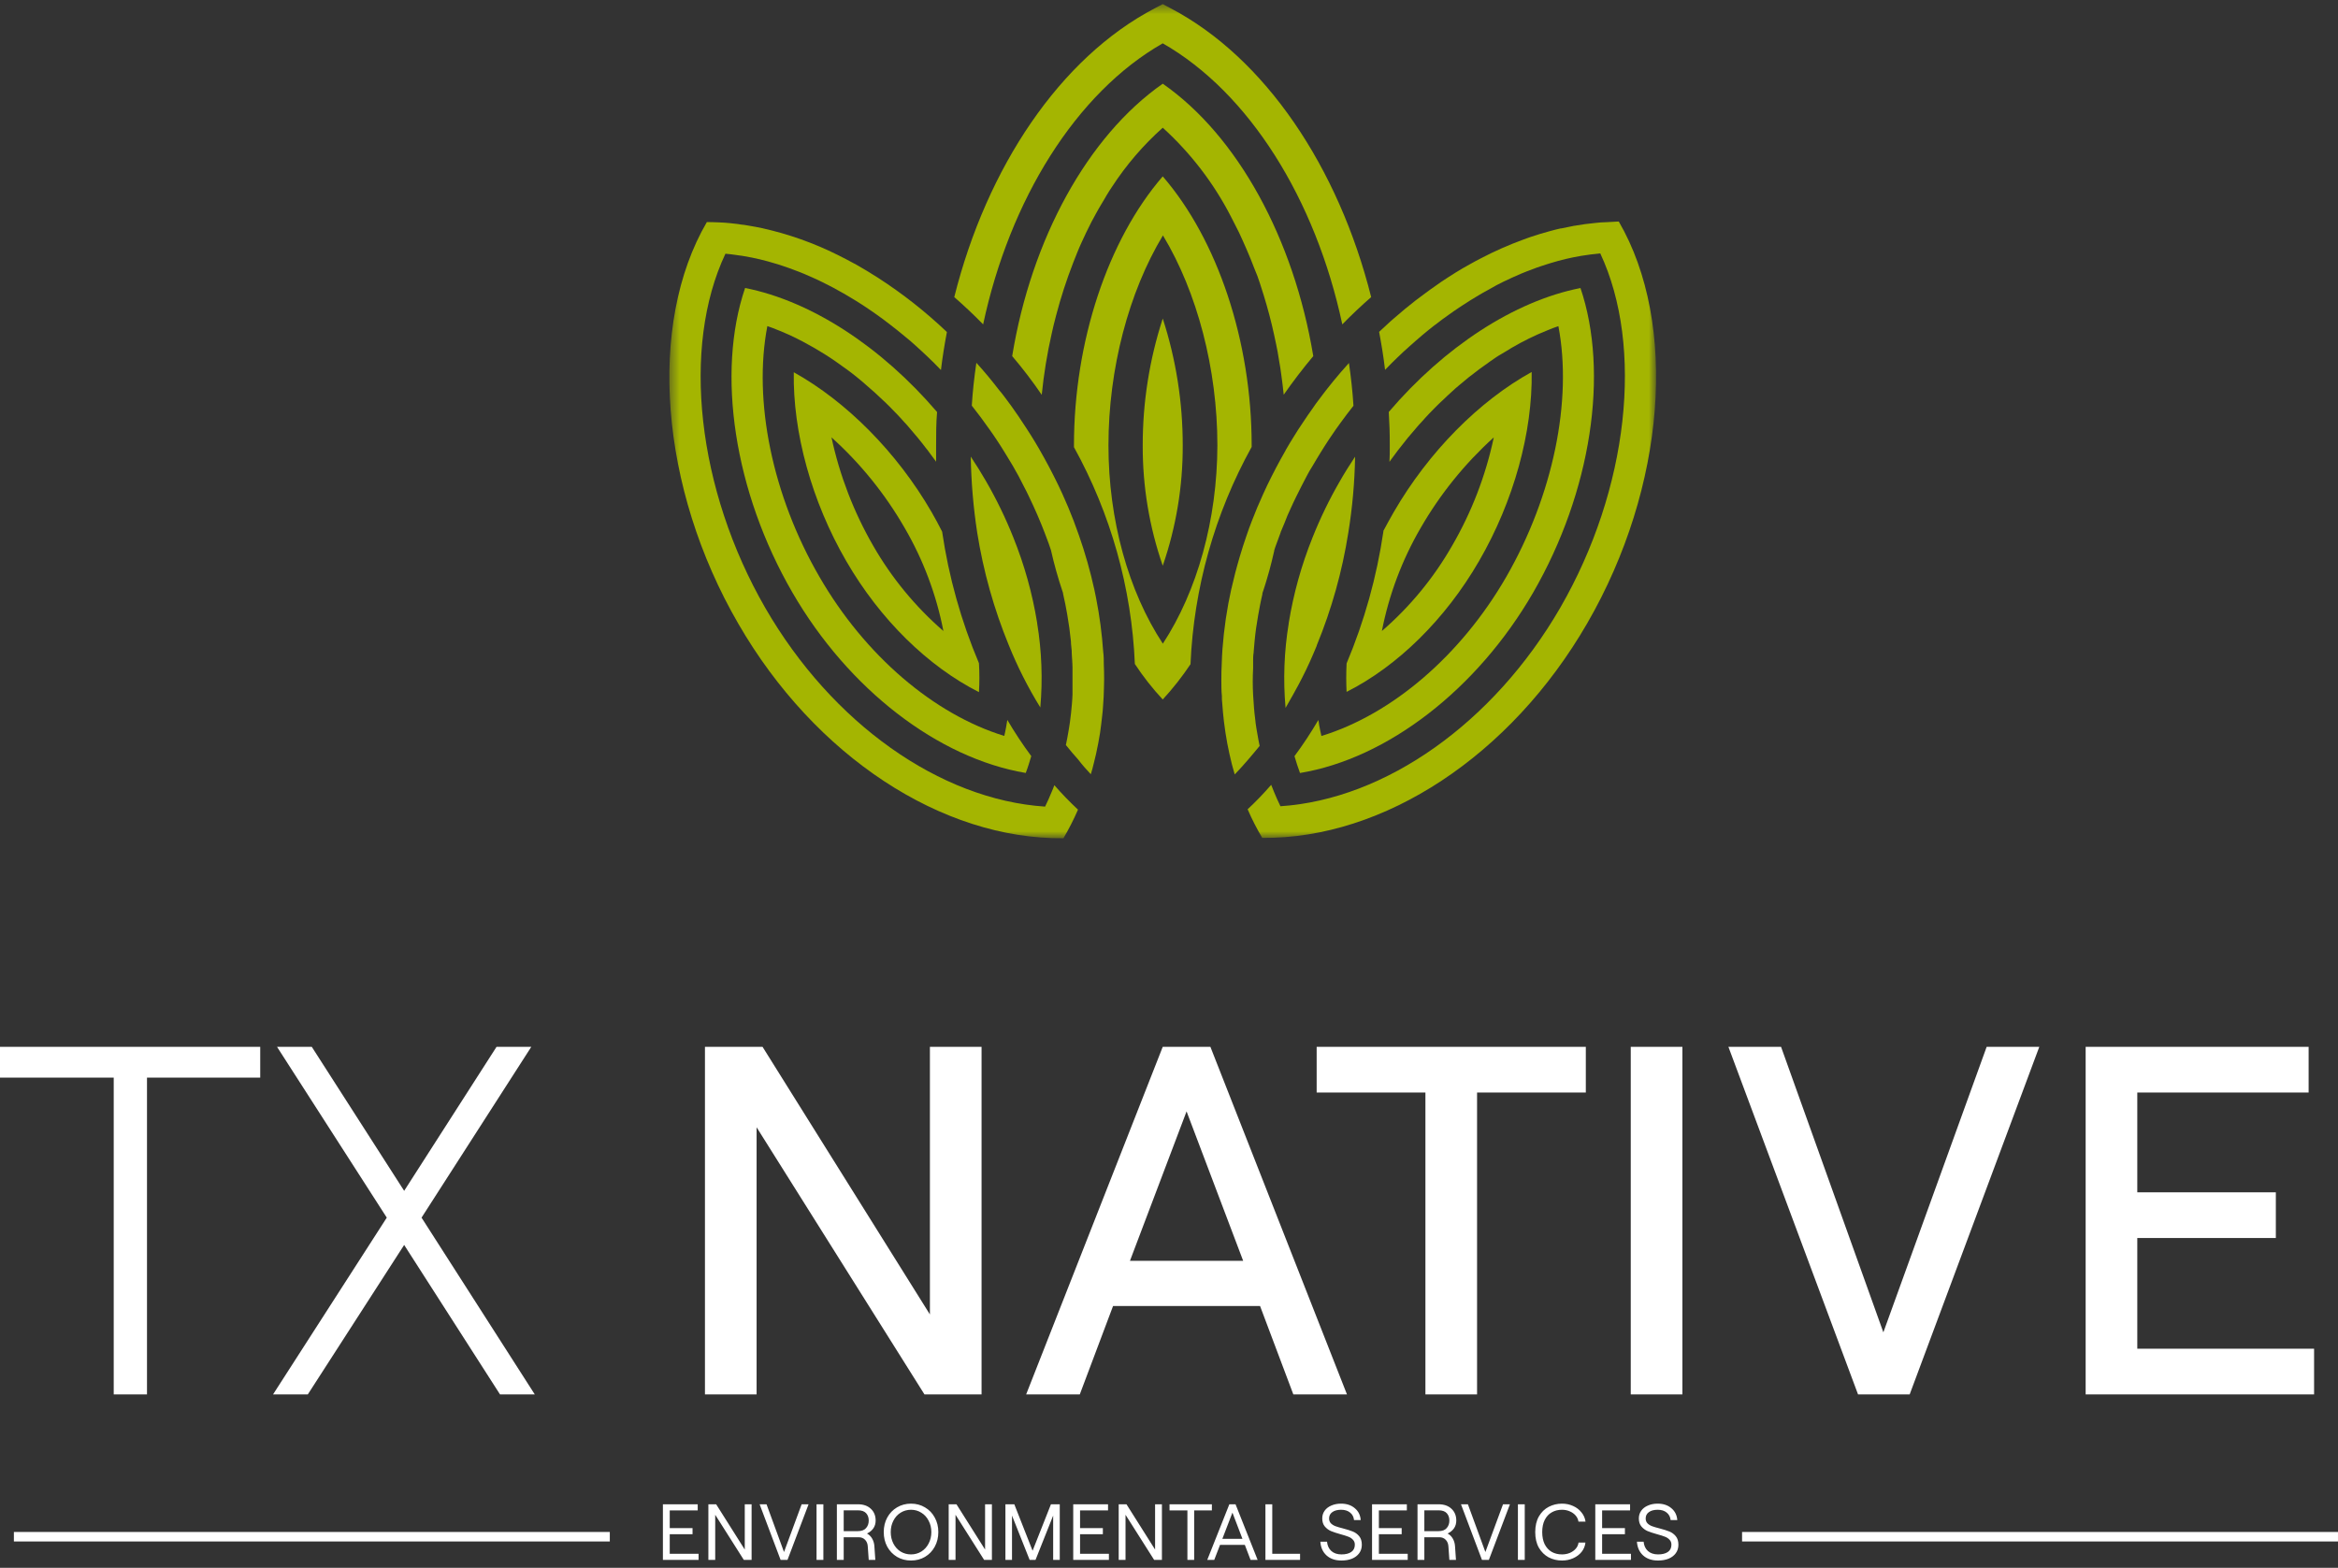 <svg xmlns="http://www.w3.org/2000/svg" width="246" height="165" viewBox="0 0 246 165" fill="none"><rect x="0" y="0" width="246" height="165" fill="#333333" stroke="none"/><path d="M11.966 113.41H0V110.17H27.38V113.41H15.466V146.746H11.966V113.41ZM40.696 128.144L29.149 110.17H32.806L42.525 125.323L52.244 110.17H55.901L44.354 128.144L56.267 146.746H52.609L42.525 131.018L32.388 146.746H28.731L40.696 128.144ZM74.174 146.746V110.17H80.235L97.844 138.333V110.17H103.278V146.746H97.269L79.608 118.635V146.746H74.174ZM124.848 116.963L118.891 132.69H130.804L124.848 116.963ZM107.97 146.746L122.34 110.17H127.356L141.725 146.746H136.082L132.581 137.445H117.114L113.614 146.746H107.97ZM149.98 146.746V114.977H138.537V110.17H166.857V114.977H155.414V146.746H149.98ZM171.585 146.746V110.17H177.019V146.746H171.585ZM195.499 146.746L181.861 110.17H187.4L198.163 140.215L209.032 110.17H214.57L200.933 146.746H195.499ZM219.448 146.746V110.17H242.909V114.977H224.882V125.48H239.46V130.287H224.882V141.939H243.484V146.746H219.448Z" fill="white"></path><mask id="mask0_1664_1570" style="mask-type:luminance" maskUnits="userSpaceOnUse" x="70" y="0" width="105" height="89"><path d="M174.244 0.441H70.438V88.224H174.244V0.441Z" fill="white"></path></mask><g mask="url(#mask0_1664_1570)"><path d="M122.342 4.56C131.451 9.765 138.429 21 141.234 34.136C142.219 33.13 143.237 32.168 144.272 31.267C140.841 17.612 133.111 6.085 123.177 0.874L122.342 0.432L121.501 0.874C111.54 6.074 103.826 17.612 100.406 31.267C101.442 32.168 102.459 33.13 103.444 34.136C106.244 21.011 113.217 9.765 122.342 4.56Z" fill="#A4B501"></path><path d="M132.303 29.051C132.469 29.526 132.635 30.001 132.779 30.482C132.851 30.698 132.912 30.913 132.984 31.134C133.388 32.455 133.753 33.814 134.052 35.201C134.124 35.544 134.207 35.892 134.273 36.235C134.323 36.494 134.373 36.754 134.428 37.014L134.611 38.119C134.688 38.523 134.749 38.926 134.799 39.329C134.904 40.075 134.998 40.81 135.07 41.54C136.055 40.133 137.091 38.779 138.18 37.478C136.149 25.183 130.25 14.313 122.343 8.809C114.43 14.335 108.509 25.183 106.5 37.478C107.606 38.775 108.643 40.133 109.609 41.551C109.827 39.369 110.181 37.202 110.667 35.063C110.733 34.77 110.794 34.511 110.865 34.201C110.938 33.892 111.032 33.521 111.126 33.179C111.614 31.313 112.209 29.477 112.907 27.68C113.052 27.321 113.195 26.956 113.345 26.575C113.494 26.194 113.644 25.873 113.798 25.52C114.131 24.785 114.474 24.072 114.833 23.37C114.994 23.066 115.149 22.767 115.315 22.48C115.481 22.193 115.664 21.834 115.868 21.513C116.073 21.193 116.239 20.883 116.422 20.574C116.604 20.264 116.803 19.96 117.003 19.662C118.5 17.361 120.295 15.269 122.343 13.44C125.287 16.114 127.723 19.296 129.537 22.834C129.83 23.387 130.09 23.939 130.378 24.492C130.931 25.691 131.485 26.934 131.966 28.216L132.303 29.051Z" fill="#A4B501"></path><path d="M113 46.878V47.061C116.876 54.069 119.07 61.88 119.408 69.878C120.28 71.203 121.261 72.453 122.341 73.614C123.411 72.454 124.387 71.212 125.263 69.9C125.607 61.883 127.809 54.055 131.698 47.033V46.867C131.698 35.903 128.101 25.221 122.341 18.562C116.575 25.233 113 35.914 113 46.878ZM122.363 67.756C118.722 62.23 116.63 54.703 116.63 46.878C116.63 38.805 118.766 30.736 122.363 24.774C125.96 30.742 128.091 38.81 128.091 46.878C128.069 54.703 125.976 62.208 122.341 67.756H122.363Z" fill="#A4B501"></path><path d="M120.235 46.878C120.22 51.187 120.933 55.467 122.343 59.538C123.748 55.466 124.459 51.186 124.445 46.878C124.45 42.343 123.74 37.836 122.343 33.522C120.941 37.835 120.229 42.343 120.235 46.878Z" fill="#A4B501"></path><path d="M111.893 88.22C112.464 87.248 112.976 86.242 113.426 85.208C112.553 84.392 111.722 83.533 110.936 82.633C110.842 82.893 110.742 83.147 110.626 83.407C110.509 83.667 110.426 83.893 110.316 84.131C110.205 84.368 110.089 84.639 109.962 84.888C98.894 84.153 87.55 76.129 80.534 63.999C73.34 51.527 71.68 36.545 76.328 26.703C76.666 26.736 77.008 26.764 77.341 26.819C77.672 26.875 78.005 26.908 78.326 26.963C79.413 27.146 80.487 27.401 81.54 27.726C81.873 27.82 82.194 27.925 82.525 28.041C82.858 28.157 83.107 28.234 83.394 28.35C83.798 28.494 84.214 28.66 84.618 28.825L85.624 29.267C85.923 29.406 86.228 29.538 86.527 29.693C86.826 29.848 86.98 29.914 87.207 30.036C87.523 30.19 87.843 30.367 88.153 30.544C88.557 30.759 88.95 30.986 89.343 31.224C89.388 31.245 89.43 31.271 89.47 31.301C89.874 31.539 90.278 31.787 90.671 32.042C90.774 32.117 90.882 32.188 90.992 32.252C91.429 32.539 91.844 32.832 92.271 33.13C92.697 33.429 93.2 33.804 93.665 34.169C94.218 34.589 94.772 35.037 95.325 35.501C95.668 35.783 96 36.054 96.332 36.368C96.797 36.783 97.267 37.22 97.721 37.656C98.175 38.093 98.49 38.402 98.861 38.794L99.005 38.938C99.165 37.595 99.381 36.258 99.631 34.943C97.398 32.815 94.968 30.901 92.375 29.229C91.988 28.98 91.595 28.742 91.213 28.505C90.489 28.068 89.763 27.654 89.033 27.284C88.734 27.129 88.436 26.974 88.131 26.825C85.606 25.565 82.935 24.62 80.179 24.012C79.748 23.918 79.31 23.835 78.874 23.764L78.253 23.659C78.043 23.659 77.839 23.598 77.629 23.576C77.418 23.553 77.075 23.504 76.832 23.487C76.439 23.443 76.046 23.421 75.653 23.404C75.26 23.388 74.801 23.371 74.374 23.371C68.094 34.125 69.394 51.35 77.695 65.657C85.735 79.567 99.077 88.337 111.893 88.22Z" fill="#A4B501"></path><path d="M114.773 81.482C114.889 81.112 114.994 80.725 115.083 80.344C115.171 79.963 115.249 79.67 115.326 79.338C115.404 79.006 115.481 78.603 115.553 78.233C115.625 77.862 115.686 77.498 115.747 77.128C115.83 76.542 115.902 75.951 115.968 75.338C116.007 75.016 116.04 74.696 116.057 74.376C116.074 74.055 116.101 73.691 116.123 73.353C116.151 72.762 116.162 72.16 116.173 71.552V71.364C116.173 70.877 116.162 70.391 116.14 69.905C116.14 69.469 116.14 69.043 116.079 68.612C115.948 66.703 115.697 64.803 115.326 62.926C115.26 62.638 115.21 62.373 115.149 62.069C114.724 60.126 114.181 58.21 113.522 56.333C113.345 55.825 113.157 55.322 112.969 54.813C112.609 53.868 112.217 52.94 111.79 51.995C111.652 51.685 111.508 51.387 111.364 51.083C110.761 49.834 110.108 48.591 109.406 47.37C109.39 47.347 109.377 47.323 109.367 47.298C108.774 46.27 108.15 45.281 107.496 44.314C107.291 43.993 107.076 43.673 106.843 43.352C106.556 42.927 106.257 42.512 105.941 42.098L105.664 41.727C105.488 41.49 105.311 41.263 105.111 41.037C104.348 40.042 103.556 39.086 102.731 38.18C102.511 39.666 102.344 41.169 102.25 42.689C102.887 43.49 103.496 44.314 104.087 45.154C104.376 45.546 104.641 45.949 104.918 46.364C105.194 46.778 105.471 47.215 105.736 47.651C106.002 48.088 106.29 48.547 106.556 49.005C106.982 49.729 107.375 50.464 107.745 51.216C107.911 51.536 108.077 51.846 108.221 52.166C108.863 53.493 109.444 54.819 109.953 56.162C110.081 56.482 110.202 56.814 110.318 57.134C110.435 57.455 110.495 57.643 110.578 57.891C110.914 59.386 111.328 60.861 111.818 62.312C111.839 62.349 111.85 62.391 111.851 62.434C111.851 62.434 111.851 62.434 111.851 62.467C111.934 62.848 112.018 63.224 112.089 63.572C112.161 63.92 112.233 64.329 112.294 64.677C112.46 65.622 112.587 66.562 112.681 67.496C112.681 67.827 112.742 68.164 112.764 68.496C112.769 68.547 112.769 68.599 112.764 68.651C112.764 68.933 112.803 69.203 112.814 69.491C112.825 69.778 112.847 69.999 112.847 70.248C112.847 71.198 112.847 72.143 112.847 73.071C112.847 73.403 112.803 73.735 112.787 74.055C112.731 74.707 112.67 75.359 112.576 76C112.526 76.376 112.46 76.735 112.399 77.106C112.338 77.476 112.244 77.973 112.15 78.41C112.587 78.963 113.002 79.432 113.439 79.93C113.882 80.51 114.319 80.996 114.773 81.482Z" fill="#A4B501"></path><path d="M78.398 30.307C75.36 39.231 77.231 51.754 83.378 62.358C89.277 72.554 98.712 79.793 107.926 81.346C108.142 80.793 108.33 80.174 108.507 79.572C107.6 78.349 106.759 77.078 105.989 75.764C105.945 76.052 105.895 76.317 105.845 76.61C105.796 76.903 105.729 77.163 105.668 77.45C98.264 75.174 91.009 68.995 86.223 60.711C81.242 52.129 79.234 42.144 80.739 34.319C81.132 34.451 81.514 34.595 81.906 34.761L82.15 34.855C82.471 34.987 82.781 35.125 83.102 35.269C83.566 35.485 84.026 35.711 84.48 35.954C84.801 36.12 85.11 36.291 85.431 36.479C85.511 36.515 85.587 36.558 85.659 36.606C86.013 36.811 86.366 37.026 86.727 37.248C87.086 37.468 87.507 37.75 87.9 38.021C88.293 38.292 88.68 38.574 89.062 38.85C89.062 38.85 89.095 38.85 89.111 38.883C89.488 39.16 89.848 39.436 90.218 39.74C90.589 40.044 90.976 40.364 91.325 40.685L92.099 41.364C92.343 41.585 92.581 41.812 92.819 42.039C92.951 42.155 93.079 42.276 93.212 42.409C93.544 42.735 93.876 43.061 94.197 43.404C94.247 43.448 94.291 43.498 94.341 43.547C94.601 43.818 94.861 44.1 95.11 44.387C95.287 44.564 95.453 44.752 95.608 44.94C96.272 45.697 96.914 46.476 97.522 47.283C97.55 47.299 97.572 47.325 97.584 47.355L98.364 48.41C98.416 48.466 98.461 48.53 98.496 48.598C98.496 48.045 98.496 47.46 98.496 46.88C98.496 45.697 98.496 44.531 98.596 43.359C92.747 36.518 85.398 31.694 78.398 30.307Z" fill="#A4B501"></path><path d="M109.129 65.6C109.133 65.588 109.133 65.574 109.129 65.561C108.629 62.475 107.787 59.454 106.617 56.554C105.805 54.514 104.845 52.536 103.745 50.635C103.241 49.757 102.699 48.895 102.141 48.055C102.187 50.736 102.414 53.411 102.821 56.062C103.466 60.121 104.58 64.091 106.141 67.894C107.059 70.17 108.17 72.365 109.461 74.453C109.72 71.499 109.608 68.526 109.129 65.6Z" fill="#A4B501"></path><path d="M83.52 39.176C83.414 45.481 85.385 52.759 89.053 59.07C92.6 65.198 97.636 70.122 103.004 72.841C103.064 71.827 103.064 70.81 103.004 69.796C101.128 65.365 99.827 60.713 99.13 55.953C98.787 55.262 98.411 54.577 98.023 53.897C94.371 47.581 89.042 42.248 83.52 39.176ZM99.263 66.409C96.317 63.854 93.822 60.824 91.881 57.445C89.83 53.891 88.348 50.039 87.487 46.028C90.537 48.776 93.132 51.987 95.179 55.544C97.141 58.911 98.522 62.584 99.263 66.409Z" fill="#A4B501"></path><path d="M169.024 23.382C168.631 23.382 168.238 23.421 167.845 23.465C167.142 23.526 166.423 23.631 165.709 23.753C165.615 23.753 165.521 23.786 165.438 23.802C165.355 23.819 165.173 23.847 165.023 23.885C164.785 23.93 164.536 23.979 164.298 24.035C164.274 24.038 164.25 24.038 164.226 24.035C163.833 24.117 163.451 24.222 163.064 24.327C162.406 24.504 161.753 24.698 161.089 24.924C160.796 25.018 160.536 25.123 160.214 25.239C158.708 25.79 157.241 26.44 155.82 27.184C155.439 27.378 155.051 27.588 154.67 27.803C153.646 28.356 152.628 29.008 151.621 29.677L151.067 30.069C150.724 30.301 150.381 30.55 150.049 30.798C149.717 31.047 149.302 31.351 148.942 31.622C148.179 32.213 147.432 32.838 146.695 33.479C146.424 33.716 146.142 33.954 145.888 34.203C145.633 34.451 145.367 34.678 145.108 34.926C145.356 36.242 145.578 37.579 145.732 38.922C145.775 38.868 145.823 38.82 145.877 38.778C146.247 38.386 146.635 38.01 147.016 37.64C147.398 37.27 147.885 36.811 148.334 36.419C148.782 36.026 149.224 35.628 149.679 35.247C150.132 34.866 150.497 34.573 150.923 34.241L151.05 34.153C151.516 33.788 151.969 33.446 152.451 33.114C152.789 32.865 153.142 32.627 153.496 32.39L153.923 32.108C154.476 31.749 155.029 31.395 155.583 31.075C155.892 30.887 156.197 30.716 156.507 30.55C156.817 30.384 157.16 30.185 157.492 29.997C157.719 29.876 157.945 29.759 158.173 29.654C158.4 29.549 158.776 29.367 159.075 29.229L160.081 28.787C160.485 28.621 160.901 28.455 161.305 28.312C161.598 28.196 161.886 28.091 162.174 28.002C162.461 27.914 162.826 27.781 163.158 27.687C164.212 27.363 165.286 27.108 166.373 26.925C166.694 26.869 167.026 26.82 167.358 26.781C167.691 26.742 168.033 26.698 168.377 26.665C172.986 36.507 171.371 51.488 164.165 63.961C157.149 76.09 145.766 84.115 134.726 84.85C134.604 84.601 134.489 84.352 134.372 84.093C134.256 83.833 134.156 83.606 134.062 83.369C133.968 83.131 133.846 82.855 133.752 82.595C132.973 83.497 132.146 84.356 131.273 85.17C131.721 86.206 132.234 87.212 132.812 88.182C145.611 88.298 158.953 79.528 167.004 65.596C175.277 51.289 176.583 34.064 170.324 23.311C169.885 23.336 169.452 23.36 169.024 23.382Z" fill="#A4B501"></path><path d="M132.83 62.424C132.885 62.286 132.924 62.153 132.968 62.01C133.079 61.667 133.195 61.313 133.295 60.954C133.483 60.33 133.66 59.7 133.814 59.059C133.909 58.694 133.992 58.335 134.075 57.953C134.075 57.953 134.075 57.915 134.075 57.904C134.147 57.694 134.207 57.489 134.291 57.279C134.435 56.87 134.589 56.445 134.75 56.03C134.75 55.997 134.75 55.959 134.788 55.914C134.905 55.627 135.027 55.323 135.154 55.036C135.359 54.483 135.597 53.931 135.846 53.411C136.012 53.035 136.189 52.665 136.366 52.306C136.543 51.947 136.725 51.571 136.919 51.201C137.113 50.83 137.296 50.488 137.473 50.134C137.65 49.78 137.887 49.377 138.109 49.029C138.374 48.565 138.662 48.106 138.928 47.664C139.194 47.222 139.536 46.697 139.846 46.222C140.074 45.879 140.306 45.542 140.544 45.199L141.053 44.492C141.269 44.193 141.484 43.895 141.711 43.602C141.939 43.309 142.182 43.005 142.409 42.701C142.315 41.193 142.148 39.69 141.933 38.203C140.799 39.453 139.73 40.759 138.729 42.116C138.53 42.37 138.347 42.63 138.175 42.889C137.782 43.442 137.395 43.995 137.035 44.547C136.72 45.011 136.421 45.476 136.123 45.962C135.824 46.448 135.569 46.857 135.314 47.31L135.281 47.349C135.281 47.349 135.281 47.349 135.281 47.382C134.579 48.603 133.925 49.847 133.323 51.096C133.178 51.4 133.035 51.698 132.902 52.007C132.474 52.94 132.079 53.879 131.717 54.826C131.518 55.334 131.336 55.837 131.164 56.345C130.893 57.125 130.644 57.898 130.417 58.677C130.262 59.23 130.107 59.749 129.969 60.291C129.831 60.833 129.714 61.313 129.598 61.822C129.598 61.866 129.598 61.894 129.565 61.938C129.097 64.04 128.783 66.173 128.624 68.32C128.591 68.801 128.564 69.288 128.552 69.774C128.519 70.371 128.508 70.973 128.508 71.564C128.508 72.117 128.508 72.697 128.564 73.255C128.564 73.515 128.564 73.764 128.602 74.013C128.646 74.665 128.707 75.294 128.779 75.924C128.827 76.33 128.883 76.733 128.945 77.134C129.006 77.511 129.067 77.88 129.133 78.24C129.2 78.599 129.277 78.975 129.36 79.345C129.515 80.069 129.703 80.793 129.914 81.501C130.373 81.025 130.815 80.539 131.253 80.031C131.69 79.522 132.11 79.025 132.537 78.5C132.444 78.061 132.361 77.619 132.287 77.173C132.216 76.808 132.166 76.45 132.11 76.069C132.11 75.924 132.071 75.77 132.061 75.615C132.011 75.251 131.977 74.88 131.945 74.51C131.906 74.051 131.873 73.598 131.851 73.14C131.8 72.211 131.8 71.266 131.851 70.315C131.851 70.078 131.851 69.829 131.851 69.581C131.851 69.332 131.851 68.978 131.906 68.68C131.906 68.68 131.906 68.647 131.906 68.63C131.933 68.243 131.967 67.862 132.005 67.481C132.088 66.58 132.216 65.668 132.381 64.756C132.443 64.386 132.514 63.999 132.586 63.651C132.658 63.303 132.736 62.894 132.824 62.546C132.824 62.546 132.824 62.513 132.824 62.502L132.83 62.424Z" fill="#A4B501"></path><path d="M161.315 62.364C167.44 51.754 169.317 39.232 166.295 30.312C159.312 31.689 151.952 36.524 146.125 43.354C146.198 44.526 146.234 45.703 146.23 46.885C146.23 47.466 146.23 48.035 146.197 48.604C146.234 48.537 146.279 48.474 146.329 48.416L147.11 47.361C147.124 47.332 147.145 47.307 147.171 47.289C147.783 46.482 148.423 45.701 149.091 44.946C149.246 44.763 149.412 44.575 149.589 44.393C149.832 44.106 150.092 43.84 150.353 43.553C150.398 43.502 150.446 43.455 150.496 43.409C150.818 43.067 151.15 42.741 151.481 42.415C151.608 42.284 151.741 42.161 151.88 42.044C152.134 41.785 152.433 41.525 152.688 41.287C152.942 41.05 153.285 40.735 153.59 40.492C153.894 40.248 154.187 39.983 154.486 39.746C154.874 39.436 155.267 39.138 155.659 38.845C156.052 38.552 156.417 38.292 156.799 38.027C157.181 37.762 157.58 37.474 157.984 37.253C158.388 37.032 158.687 36.817 159.041 36.612C160.247 35.904 161.505 35.288 162.803 34.767C163.185 34.601 163.578 34.457 163.971 34.325C165.465 42.15 163.418 52.135 158.482 60.717C153.7 69.007 146.446 75.18 139.037 77.456C138.942 77.063 138.87 76.671 138.793 76.279C138.793 76.124 138.743 75.958 138.715 75.798V75.77C137.948 77.084 137.109 78.355 136.203 79.578C136.38 80.18 136.568 80.772 136.784 81.352C145.981 79.826 155.416 72.56 161.315 62.364Z" fill="#A4B501"></path><path d="M136.078 73.066C136.144 72.95 136.217 72.828 136.277 72.702C136.537 72.238 136.787 71.773 137.024 71.298C137.262 70.823 137.578 70.193 137.821 69.64C138.065 69.088 138.308 68.535 138.546 67.955V67.921C140.112 64.113 141.226 60.135 141.866 56.068C142.297 53.419 142.535 50.743 142.58 48.06C142.027 48.895 141.473 49.768 140.975 50.647C139.875 52.547 138.916 54.525 138.103 56.565C136.936 59.466 136.095 62.487 135.597 65.573C135.593 65.585 135.593 65.599 135.597 65.612C135.112 68.55 135 71.537 135.264 74.503C135.53 74.028 135.813 73.553 136.078 73.066Z" fill="#A4B501"></path><path d="M145.559 55.926C144.86 60.701 143.558 65.369 141.686 69.819C141.636 70.835 141.636 71.841 141.686 72.814C147.042 70.111 152.084 65.171 155.625 59.042C159.288 52.721 161.264 45.443 161.159 39.148C155.625 42.204 150.318 47.554 146.655 53.881C146.273 54.544 145.908 55.213 145.548 55.887L145.559 55.926ZM149.488 55.544C151.538 51.992 154.131 48.781 157.174 46.029C156.326 50.043 154.843 53.897 152.781 57.445C150.845 60.828 148.349 63.859 145.399 66.409C146.144 62.585 147.527 58.912 149.488 55.544Z" fill="#A4B501"></path></g><path d="M69.75 158.311H73.412V158.955H70.469V160.819H72.868V161.463H70.469V163.519H73.504V164.163H69.75V158.311ZM74.534 158.311H75.353L78.363 163.076V158.311H79.082V164.163H78.263L75.253 159.415V164.163H74.534V158.311ZM79.926 158.311H80.653L82.492 163.336L84.348 158.311H85.076L82.86 164.163H82.133L79.926 158.311ZM85.915 158.311H86.634V164.163H85.915V158.311ZM88.054 158.311H90.278C90.846 158.311 91.298 158.47 91.632 158.788C91.967 159.1 92.134 159.512 92.134 160.025C92.134 160.337 92.053 160.61 91.891 160.844C91.73 161.073 91.507 161.254 91.223 161.388C91.451 161.51 91.632 161.689 91.766 161.923C91.9 162.151 91.978 162.413 92 162.709L92.1 164.163H91.406L91.306 162.75C91.29 162.46 91.195 162.226 91.022 162.048C90.849 161.87 90.626 161.781 90.353 161.781H88.773V164.163H88.054V158.311ZM90.269 161.137C90.654 161.137 90.938 161.031 91.122 160.819C91.312 160.607 91.406 160.343 91.406 160.025C91.406 159.707 91.314 159.448 91.131 159.247C90.947 159.047 90.66 158.946 90.269 158.946H88.773V161.137H90.269ZM95.853 164.23C95.313 164.23 94.822 164.102 94.382 163.846C93.947 163.584 93.605 163.227 93.354 162.775C93.109 162.318 92.986 161.806 92.986 161.237C92.986 160.669 93.109 160.159 93.354 159.707C93.605 159.25 93.947 158.893 94.382 158.637C94.822 158.375 95.313 158.244 95.853 158.244C96.4 158.244 96.89 158.375 97.325 158.637C97.765 158.893 98.108 159.25 98.353 159.707C98.604 160.159 98.729 160.669 98.729 161.237C98.729 161.806 98.604 162.318 98.353 162.775C98.108 163.227 97.765 163.584 97.325 163.846C96.89 164.102 96.4 164.23 95.853 164.23ZM95.853 163.586C96.255 163.586 96.617 163.486 96.94 163.285C97.269 163.079 97.525 162.798 97.709 162.441C97.899 162.079 97.994 161.677 97.994 161.237C97.994 160.797 97.899 160.398 97.709 160.042C97.525 159.679 97.269 159.398 96.94 159.197C96.617 158.991 96.255 158.888 95.853 158.888C95.452 158.888 95.087 158.991 94.758 159.197C94.435 159.398 94.181 159.679 93.998 160.042C93.814 160.398 93.722 160.797 93.722 161.237C93.722 161.677 93.814 162.079 93.998 162.441C94.181 162.798 94.435 163.079 94.758 163.285C95.087 163.486 95.452 163.586 95.853 163.586ZM99.819 158.311H100.638L103.648 163.076V158.311H104.367V164.163H103.548L100.538 159.415V164.163H99.819V158.311ZM105.788 158.311H106.724L108.647 163.202L110.578 158.311H111.506V164.163H110.812V159.498L108.956 164.163H108.337L106.481 159.498V164.163H105.788V158.311ZM112.923 158.311H116.585V158.955H113.642V160.819H116.041V161.463H113.642V163.519H116.677V164.163H112.923V158.311ZM117.707 158.311H118.526L121.536 163.076V158.311H122.255V164.163H121.436L118.426 159.415V164.163H117.707V158.311ZM124.937 158.955H123.056V158.311H127.512V158.955H125.648V164.163H124.937V158.955ZM128.613 161.948H130.728L129.675 159.189L128.613 161.948ZM129.349 158.311H130.001L132.325 164.163H131.581L130.979 162.583H128.371L127.76 164.163H127.025L129.349 158.311ZM133.146 158.311H133.865V163.519H136.791V164.163H133.146V158.311ZM141.149 164.23C140.496 164.23 139.973 164.052 139.577 163.695C139.181 163.333 138.964 162.851 138.925 162.249H139.627C139.666 162.661 139.816 162.987 140.078 163.227C140.346 163.467 140.703 163.586 141.149 163.586C141.578 163.586 141.918 163.503 142.168 163.336C142.425 163.163 142.553 162.906 142.553 162.566C142.553 162.349 142.486 162.173 142.352 162.04C142.224 161.9 142.063 161.794 141.868 161.722C141.672 161.644 141.399 161.558 141.048 161.463C140.63 161.346 140.293 161.234 140.037 161.128C139.786 161.017 139.571 160.855 139.393 160.644C139.215 160.432 139.125 160.15 139.125 159.799C139.125 159.493 139.209 159.222 139.376 158.988C139.543 158.754 139.777 158.573 140.078 158.445C140.379 158.311 140.722 158.244 141.107 158.244C141.692 158.244 142.171 158.403 142.545 158.721C142.924 159.033 143.133 159.451 143.172 159.975H142.469C142.436 159.64 142.297 159.376 142.051 159.18C141.812 158.985 141.497 158.888 141.107 158.888C140.717 158.888 140.407 158.971 140.179 159.139C139.956 159.3 139.844 159.52 139.844 159.799C139.844 160.011 139.908 160.184 140.037 160.317C140.165 160.446 140.326 160.546 140.522 160.618C140.717 160.691 140.981 160.769 141.316 160.853C141.739 160.964 142.082 161.073 142.344 161.179C142.606 161.284 142.829 161.449 143.013 161.672C143.197 161.895 143.289 162.193 143.289 162.566C143.289 162.912 143.197 163.21 143.013 163.461C142.829 163.712 142.575 163.904 142.252 164.038C141.929 164.166 141.561 164.23 141.149 164.23ZM144.364 158.311H148.026V158.955H145.083V160.819H147.482V161.463H145.083V163.519H148.117V164.163H144.364V158.311ZM149.148 158.311H151.372C151.94 158.311 152.392 158.47 152.726 158.788C153.06 159.1 153.228 159.512 153.228 160.025C153.228 160.337 153.147 160.61 152.985 160.844C152.824 161.073 152.601 161.254 152.316 161.388C152.545 161.51 152.726 161.689 152.86 161.923C152.994 162.151 153.072 162.413 153.094 162.709L153.194 164.163H152.5L152.4 162.75C152.383 162.46 152.289 162.226 152.116 162.048C151.943 161.87 151.72 161.781 151.447 161.781H149.867V164.163H149.148V158.311ZM151.363 161.137C151.748 161.137 152.032 161.031 152.216 160.819C152.406 160.607 152.5 160.343 152.5 160.025C152.5 159.707 152.408 159.448 152.224 159.247C152.041 159.047 151.753 158.946 151.363 158.946H149.867V161.137H151.363ZM153.722 158.311H154.45L156.289 163.336L158.145 158.311H158.872L156.657 164.163H155.929L153.722 158.311ZM159.712 158.311H160.431V164.163H159.712V158.311ZM164.351 164.23C163.844 164.23 163.376 164.119 162.946 163.896C162.523 163.667 162.18 163.33 161.918 162.884C161.662 162.433 161.534 161.884 161.534 161.237C161.534 160.591 161.662 160.042 161.918 159.59C162.18 159.139 162.526 158.801 162.955 158.579C163.384 158.356 163.849 158.244 164.351 158.244C164.769 158.244 165.156 158.325 165.513 158.487C165.875 158.648 166.171 158.874 166.399 159.164C166.633 159.448 166.775 159.771 166.826 160.134H166.082C166.048 159.899 165.951 159.688 165.789 159.498C165.627 159.309 165.421 159.161 165.17 159.055C164.919 158.944 164.646 158.888 164.351 158.888C163.939 158.888 163.576 158.98 163.264 159.164C162.952 159.342 162.707 159.61 162.528 159.966C162.356 160.317 162.269 160.741 162.269 161.237C162.269 161.733 162.356 162.16 162.528 162.516C162.707 162.867 162.952 163.135 163.264 163.319C163.576 163.497 163.939 163.586 164.351 163.586C164.652 163.586 164.928 163.533 165.179 163.427C165.435 163.316 165.644 163.166 165.806 162.976C165.967 162.787 166.062 162.575 166.09 162.341H166.817C166.778 162.703 166.644 163.029 166.416 163.319C166.187 163.603 165.892 163.826 165.53 163.988C165.173 164.149 164.78 164.23 164.351 164.23ZM167.853 158.311H171.514V158.955H168.572V160.819H170.971V161.463H168.572V163.519H171.606V164.163H167.853V158.311ZM174.459 164.23C173.807 164.23 173.283 164.052 172.887 163.695C172.492 163.333 172.274 162.851 172.235 162.249H172.938C172.977 162.661 173.127 162.987 173.389 163.227C173.657 163.467 174.013 163.586 174.459 163.586C174.888 163.586 175.228 163.503 175.479 163.336C175.736 163.163 175.864 162.906 175.864 162.566C175.864 162.349 175.797 162.173 175.663 162.04C175.535 161.9 175.373 161.794 175.178 161.722C174.983 161.644 174.71 161.558 174.359 161.463C173.941 161.346 173.604 161.234 173.347 161.128C173.096 161.017 172.882 160.855 172.704 160.644C172.525 160.432 172.436 160.15 172.436 159.799C172.436 159.493 172.52 159.222 172.687 158.988C172.854 158.754 173.088 158.573 173.389 158.445C173.69 158.311 174.033 158.244 174.417 158.244C175.003 158.244 175.482 158.403 175.855 158.721C176.234 159.033 176.443 159.451 176.482 159.975H175.78C175.747 159.64 175.607 159.376 175.362 159.18C175.122 158.985 174.808 158.888 174.417 158.888C174.027 158.888 173.718 158.971 173.489 159.139C173.266 159.3 173.155 159.52 173.155 159.799C173.155 160.011 173.219 160.184 173.347 160.317C173.475 160.446 173.637 160.546 173.832 160.618C174.027 160.691 174.292 160.769 174.626 160.853C175.05 160.964 175.393 161.073 175.655 161.179C175.917 161.284 176.14 161.449 176.324 161.672C176.507 161.895 176.599 162.193 176.599 162.566C176.599 162.912 176.507 163.21 176.324 163.461C176.14 163.712 175.886 163.904 175.563 164.038C175.239 164.166 174.872 164.23 174.459 164.23Z" fill="white"></path><path d="M1.461 161.725H64.163" stroke="white"></path><path d="M183.297 161.725H245.999" stroke="white"></path></svg>